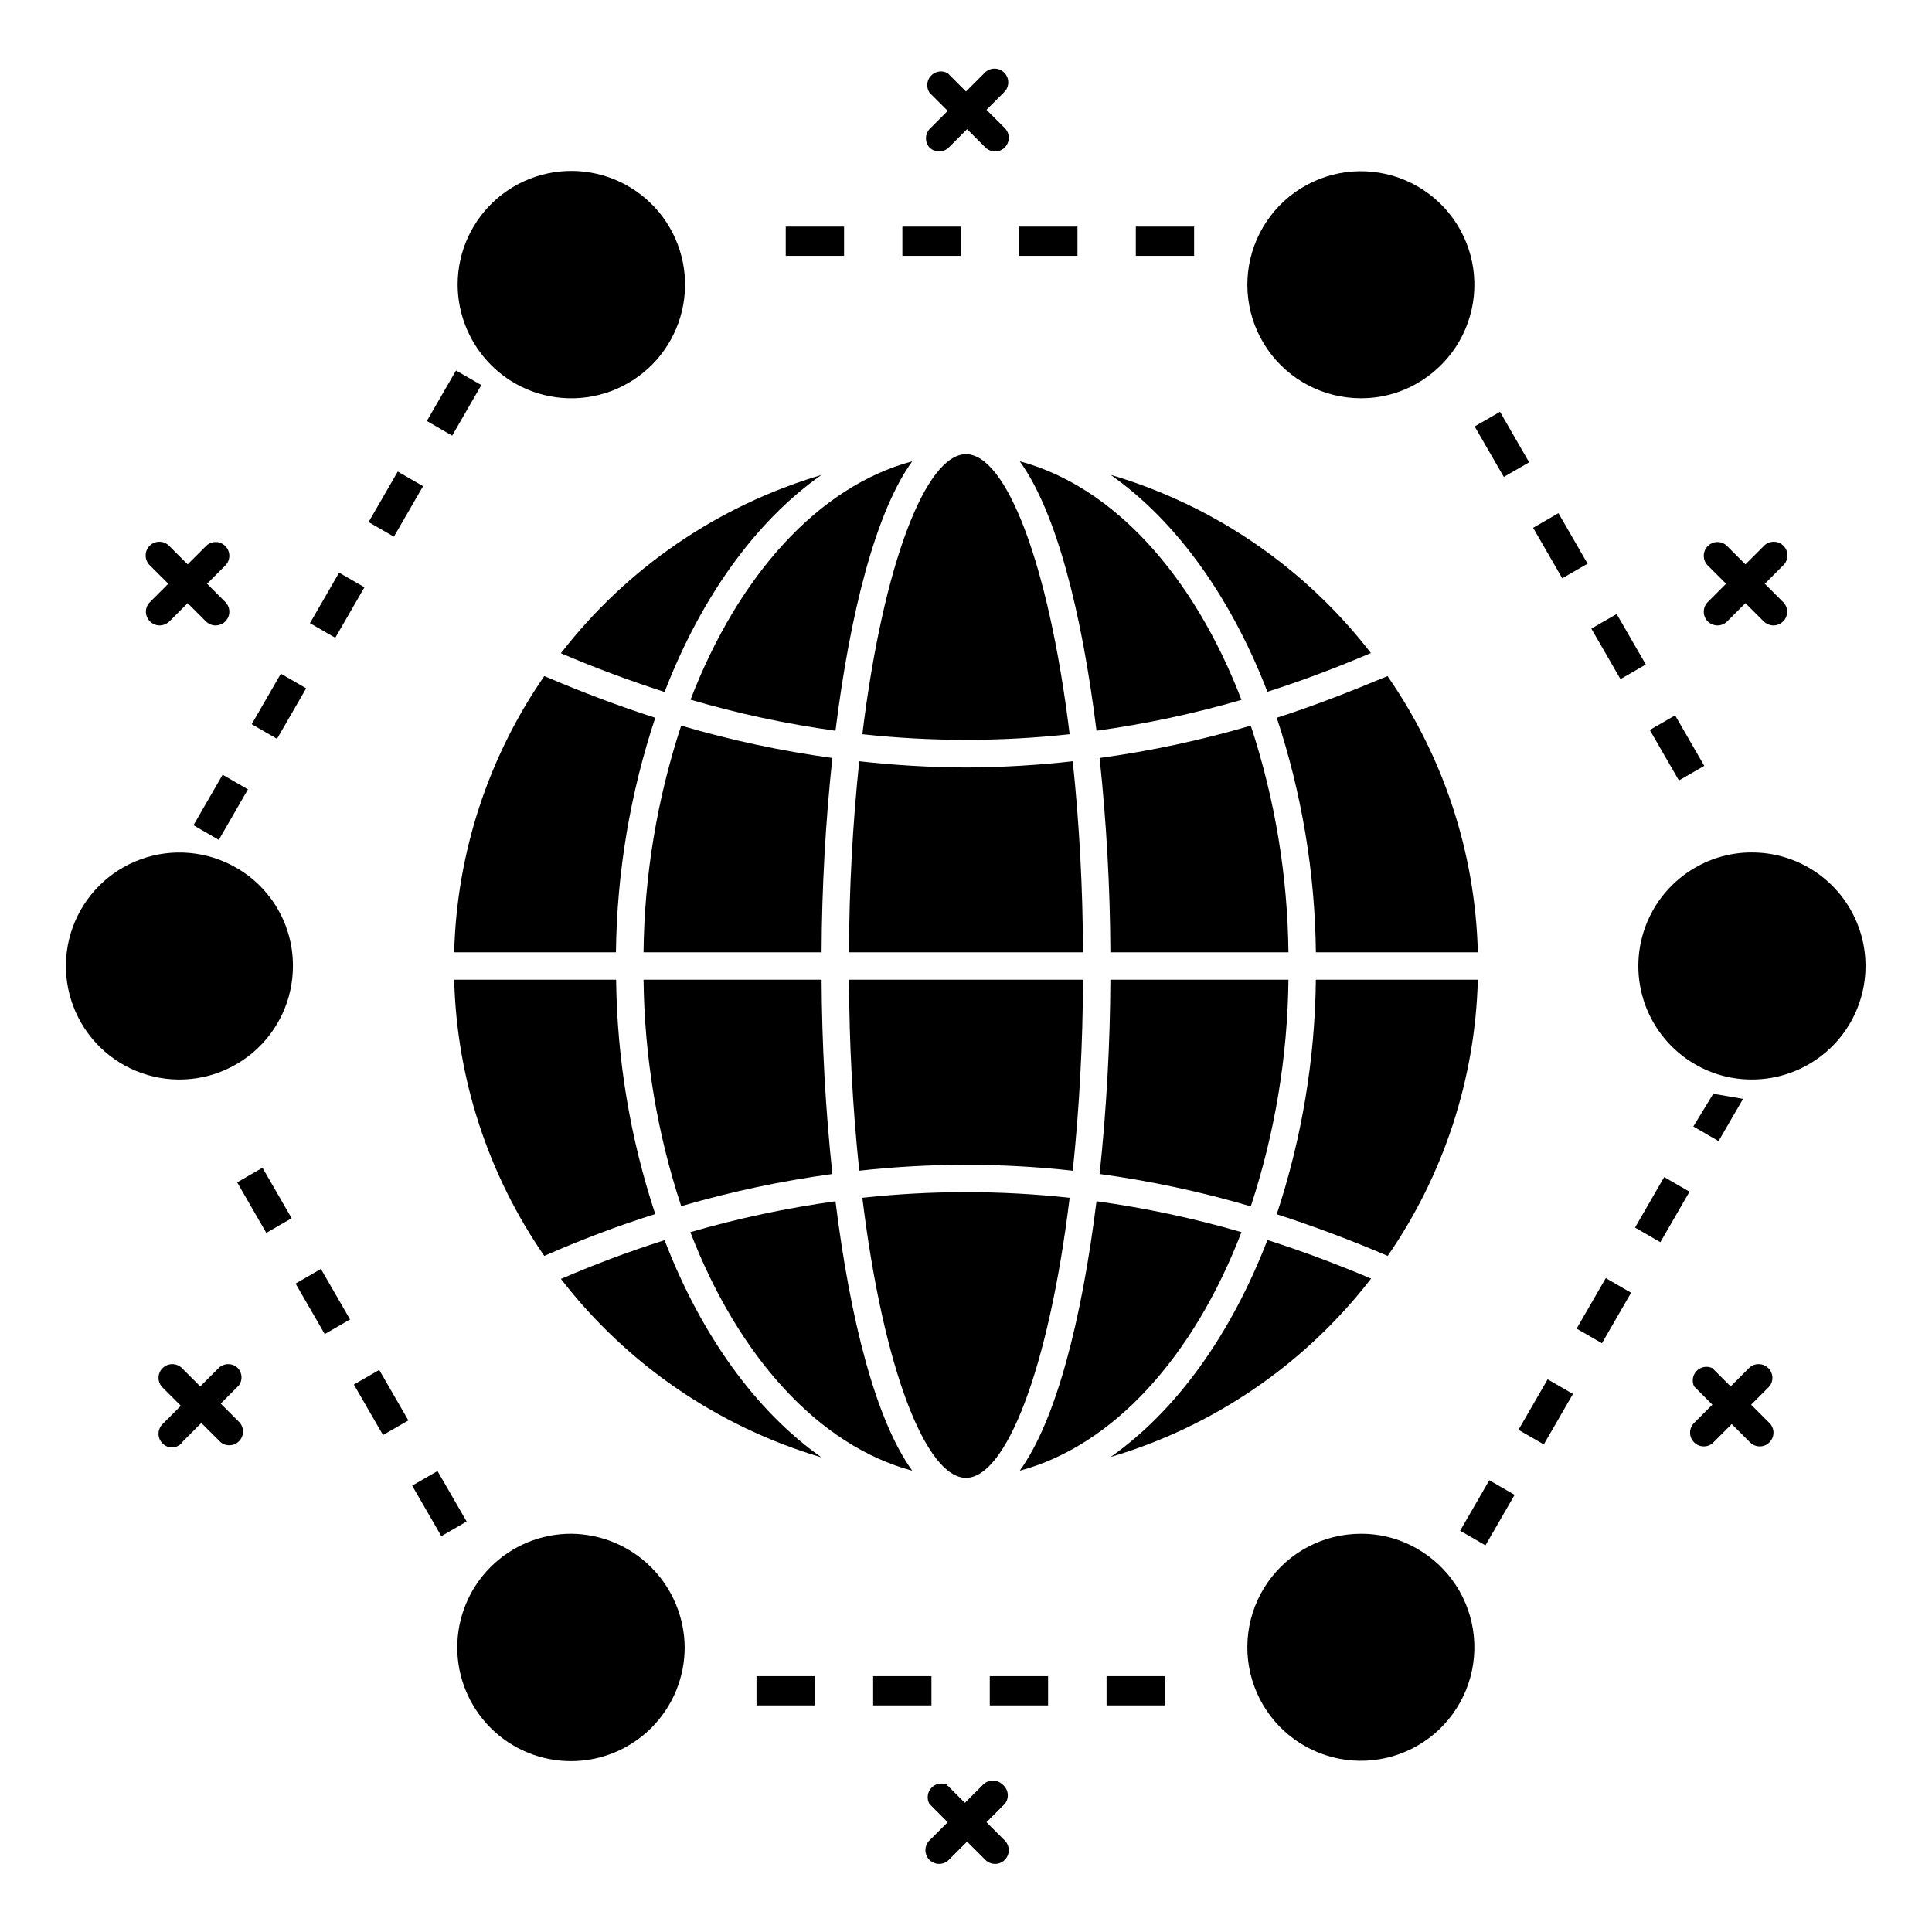 <?xml version="1.0" encoding="UTF-8"?>
<!-- The Best Svg Icon site in the world: iconSvg.co, Visit us! https://iconsvg.co -->
<svg fill="#000000" width="800px" height="800px" version="1.1" viewBox="144 144 512 512" xmlns="http://www.w3.org/2000/svg">
 <g>
  <path d="m210.7 335.92 7.727-13.383 6.711 3.875-7.727 13.383z"/>
  <path d="m226.14 309.14 7.727-13.383 6.711 3.875-7.727 13.383z"/>
  <path d="m257.12 255.57 7.727-13.383 6.711 3.875-7.727 13.383z"/>
  <path d="m241.68 282.35 7.727-13.383 6.711 3.875-7.727 13.383z"/>
  <path d="m352.23 204.05h15.453v7.75h-15.453z"/>
  <path d="m222.33 484.16 6.711-3.875 7.727 13.383-6.711 3.875z"/>
  <path d="m206.85 457.34 6.715-3.875 7.723 13.383-6.715 3.875z"/>
  <path d="m195.27 362.7 7.727-13.383 6.711 3.875-7.727 13.383z"/>
  <path d="m565.72 310.59 6.715-3.875 7.723 13.383-6.715 3.875z"/>
  <path d="m383.14 204.05h15.453v7.75h-15.453z"/>
  <path d="m581.21 337.45 6.715-3.875 7.723 13.383-6.715 3.875z"/>
  <path d="m550.29 283.87 6.715-3.875 7.723 13.383-6.715 3.875z"/>
  <path d="m414.09 204.05h15.453v7.75h-15.453z"/>
  <path d="m445 204.05h15.453v7.75h-15.453z"/>
  <path d="m534.8 257.01 6.715-3.875 7.723 13.383-6.715 3.875z"/>
  <path d="m237.78 510.92 6.715-3.875 7.723 13.383-6.715 3.875z"/>
  <path d="m375.39 588.2h15.453v7.75h-15.453z"/>
  <path d="m561.82 496.1 7.727-13.383 6.711 3.875-7.727 13.383z"/>
  <path d="m530.95 549.66 7.727-13.383 6.711 3.875-7.727 13.383z"/>
  <path d="m406.3 588.2h15.453v7.75h-15.453z"/>
  <path d="m437.25 588.2h15.453v7.75h-15.453z"/>
  <path d="m577.3 469.32 7.727-13.383 6.711 3.875-7.727 13.383z"/>
  <path d="m253.23 537.71 6.711-3.875 7.727 13.383-6.711 3.875z"/>
  <path d="m344.48 588.2h15.453v7.75h-15.453z"/>
  <path d="m605.93 435.21-7.894-1.355-5.281 8.672 6.684 3.875z"/>
  <path d="m546.41 522.92 7.731-13.383 6.711 3.875-7.731 13.383z"/>
  <path d="m428.29 345.74c-9.395 1.059-18.836 1.605-28.289 1.648-9.453-0.043-18.898-0.59-28.293-1.648-1.758 16.816-2.664 33.715-2.711 50.625h62.008c-0.051-16.91-0.953-33.809-2.715-50.625z"/>
  <path d="m264.36 396.37h42.871c0.25-21.133 3.762-42.098 10.414-62.156-9.688-3.102-19.379-6.781-29.406-11.047v0.004c-14.902 21.559-23.203 46.996-23.879 73.199z"/>
  <path d="m435.41 455.12c13.551 1.852 26.941 4.715 40.062 8.578 6.387-19.395 9.75-39.656 9.98-60.07h-47.184c-0.086 17.203-1.039 34.387-2.859 51.492z"/>
  <path d="m371.71 454.25c18.805-2.082 37.781-2.082 56.582 0 1.762-16.816 2.664-33.711 2.715-50.621h-62.008c0.047 16.91 0.953 33.805 2.711 50.621z"/>
  <path d="m314.54 396.37h47.184c0.086-17.203 1.039-34.391 2.859-51.496-13.551-1.848-26.941-4.715-40.062-8.574-6.387 19.391-9.75 39.652-9.98 60.07z"/>
  <path d="m364.59 455.12c-1.82-17.105-2.773-34.289-2.859-51.492h-47.184c0.227 20.398 3.59 40.645 9.98 60.02 13.121-3.84 26.516-6.688 40.062-8.527z"/>
  <path d="m295.36 550.46c-7.996-0.016-15.668 3.152-21.332 8.801-5.66 5.648-8.844 13.316-8.848 21.312-0.004 7.996 3.172 15.668 8.828 21.324 5.652 5.652 13.324 8.828 21.32 8.824 7.996-0.004 15.664-3.188 21.312-8.848s8.816-13.336 8.805-21.332c-0.062-7.961-3.254-15.574-8.883-21.203s-13.242-8.816-21.203-8.879z"/>
  <path d="m206.57 373.94c-7.707-4.441-16.977-5.242-25.332-2.195-8.352 3.047-14.926 9.633-17.965 17.992-3.035 8.355-2.215 17.625 2.234 25.324 4.449 7.699 12.074 13.031 20.832 14.574 8.758 1.539 17.746-0.875 24.555-6.59 6.809-5.719 10.742-14.152 10.738-23.043 0.02-5.289-1.363-10.488-4.012-15.066-2.644-4.582-6.461-8.375-11.051-10.996z"/>
  <path d="m280.59 245.66c7.742 4.371 17.02 5.106 25.352 1.996 8.332-3.106 14.867-9.734 17.852-18.109 2.988-8.375 2.125-17.641-2.359-25.32-4.488-7.676-12.133-12.98-20.895-14.492-8.766-1.516-17.746 0.922-24.547 6.652-6.797 5.731-10.719 14.172-10.711 23.062 0.023 5.328 1.453 10.559 4.141 15.156 2.688 4.602 6.539 8.414 11.168 11.055z"/>
  <path d="m475.47 336.3c-13.121 3.859-26.512 6.727-40.062 8.574 1.82 17.105 2.773 34.293 2.859 51.496h47.184c-0.23-20.418-3.594-40.68-9.98-60.07z"/>
  <path d="m288.24 476.83c9.688-4.262 19.379-7.945 29.406-11.094-6.633-20.043-10.129-40.992-10.367-62.102h-42.918c0.676 26.199 8.977 51.637 23.879 73.195z"/>
  <path d="m535.64 403.63h-42.922c-0.234 21.125-3.731 42.09-10.367 62.152 9.688 3.148 19.715 6.879 29.406 11.047v-0.004c14.902-21.559 23.203-46.996 23.883-73.195z"/>
  <path d="m519.41 554.34c-4.5-2.566-9.594-3.906-14.773-3.875-9.836 0-19.047 4.809-24.672 12.871-5.625 8.066-6.953 18.371-3.555 27.602 3.394 9.227 11.086 16.215 20.598 18.707 9.512 2.496 19.641 0.184 27.133-6.188 7.488-6.375 11.387-16.004 10.445-25.793-0.941-9.789-6.609-18.496-15.176-23.324z"/>
  <path d="m400 535.64c10.512 0 21.895-28.582 27.469-74.215h-0.004c-18.258-1.988-36.676-1.988-54.934 0 5.57 45.68 16.957 74.215 27.469 74.215z"/>
  <path d="m507.35 482.84c-9.059-3.828-18.215-7.266-27.469-10.223-9.688 25.141-24.223 45.344-41.562 57.504 27.41-8.109 51.566-24.656 69.031-47.281z"/>
  <path d="m320.12 472.66c-9.172 2.906-18.328 6.328-27.469 10.27 17.469 22.625 41.621 39.172 69.031 47.281-17.391-12.258-31.926-32.457-41.562-57.551z"/>
  <path d="m292.65 317.11c9.254 3.973 18.457 7.363 27.469 10.27 9.688-25.141 24.223-45.344 41.562-57.504-27.398 8.109-51.547 24.633-69.031 47.234z"/>
  <path d="m608.3 369.91c-5.289-0.023-10.492 1.367-15.066 4.023-6.133 3.531-10.82 9.117-13.242 15.766s-2.422 13.941 0 20.59c2.422 6.648 7.109 12.234 13.242 15.77 4.574 2.656 9.777 4.043 15.066 4.019 10.746 0 20.68-5.734 26.051-15.043 5.375-9.309 5.375-20.773 0-30.082-5.371-9.309-15.305-15.043-26.051-15.043z"/>
  <path d="m479.88 327.33c9.059-2.906 18.262-6.348 27.418-10.27-17.449-22.613-41.59-39.145-68.984-47.23 17.391 12.207 31.875 32.406 41.566 57.5z"/>
  <path d="m473 470.53c-12.59-3.656-25.43-6.394-38.418-8.188-3.875 31.293-10.707 58.133-20.348 71.406 24.855-6.637 46.121-30.277 58.766-63.219z"/>
  <path d="m327 329.42c12.582 3.695 25.422 6.445 38.414 8.234 3.875-31.293 10.707-58.133 20.348-71.406-24.852 6.637-46.121 30.277-58.762 63.172z"/>
  <path d="m400 264.36c-10.512 0-21.895 28.582-27.469 74.215 18.258 1.984 36.676 1.984 54.934 0-5.57-45.684-16.953-74.215-27.465-74.215z"/>
  <path d="m385.76 533.75c-9.688-13.371-16.469-40.109-20.348-71.406-13 1.801-25.855 4.535-38.465 8.188 12.691 32.895 33.961 56.582 58.812 63.219z"/>
  <path d="m511.71 323.17c-9.977 4.164-19.668 7.945-29.355 11.043 6.637 20.062 10.133 41.027 10.367 62.156h42.922c-0.672-26.211-8.988-51.656-23.934-73.199z"/>
  <path d="m414.24 266.25c9.688 13.371 16.469 40.109 20.348 71.406h-0.004c12.988-1.793 25.828-4.531 38.418-8.188-12.645-32.941-33.91-56.582-58.762-63.219z"/>
  <path d="m390.31 183.07c1.418 1.418 3.719 1.418 5.137 0l4.844-4.844 4.844 4.844c1.418 1.418 3.719 1.418 5.137 0 1.414-1.418 1.414-3.719 0-5.137l-4.844-4.844 4.844-4.844c1.336-1.5 1.207-3.797-0.293-5.137-1.496-1.336-3.797-1.207-5.133 0.293l-4.844 4.844-4.844-4.844h-0.004c-1.453-0.828-3.289-0.555-4.438 0.664-1.148 1.219-1.316 3.066-0.406 4.469l4.844 4.844-4.844 4.844v0.004c-1.23 1.379-1.23 3.465 0 4.844z"/>
  <path d="m409.69 616.93c-1.418-1.414-3.719-1.414-5.137 0l-4.844 4.844-4.844-4.844c-1.43-0.586-3.074-0.207-4.102 0.949-1.027 1.156-1.207 2.84-0.453 4.188l4.844 4.844-4.844 4.844c-1.414 1.418-1.414 3.719 0 5.137 1.418 1.414 3.719 1.414 5.137 0l4.844-4.844 4.844 4.844c1.418 1.414 3.719 1.414 5.137 0 1.414-1.418 1.414-3.719 0-5.137l-4.844-4.844 4.844-4.844c0.609-0.758 0.891-1.723 0.781-2.688s-0.602-1.848-1.363-2.449z"/>
  <path d="m596.58 308.68c0.691 0.664 1.605 1.043 2.566 1.066 0.965-0.004 1.887-0.387 2.566-1.066l4.844-4.844 4.844 4.844h0.004c0.691 0.664 1.605 1.043 2.566 1.066 0.961-0.004 1.887-0.387 2.566-1.066 0.691-0.676 1.082-1.602 1.082-2.566 0-0.969-0.391-1.895-1.082-2.57l-4.844-4.844 4.844-4.844c0.723-0.672 1.141-1.609 1.156-2.594 0.02-0.984-0.367-1.938-1.062-2.633-0.699-0.699-1.648-1.082-2.633-1.062-0.988 0.016-1.922 0.434-2.594 1.152l-4.844 4.844-4.844-4.844h-0.004c-0.672-0.691-1.598-1.082-2.566-1.082-0.965 0-1.891 0.391-2.566 1.082-1.418 1.422-1.418 3.719 0 5.137l4.844 4.844-4.844 4.844c-1.418 1.418-1.418 3.719 0 5.137z"/>
  <path d="m183.75 308.68c0.684 0.68 1.605 1.062 2.57 1.066 0.957-0.023 1.875-0.402 2.566-1.066l4.844-4.844 4.844 4.844c0.684 0.68 1.605 1.062 2.57 1.066 0.957-0.023 1.875-0.402 2.566-1.066 1.418-1.418 1.418-3.719 0-5.137l-4.844-4.844 4.844-4.844c1.418-1.418 1.418-3.715 0-5.137-0.676-0.691-1.602-1.082-2.566-1.082-0.969 0-1.895 0.391-2.57 1.082l-4.844 4.844-4.844-4.844c-0.672-0.719-1.609-1.137-2.594-1.152-0.984-0.02-1.938 0.363-2.633 1.062-0.699 0.695-1.082 1.648-1.062 2.633 0.016 0.984 0.434 1.922 1.152 2.594l4.844 4.844-4.844 4.844c-0.691 0.676-1.082 1.602-1.082 2.57 0 0.965 0.391 1.891 1.082 2.566z"/>
  <path d="m612.62 506.57c-1.418-1.418-3.719-1.418-5.137 0l-4.844 4.844-4.844-4.844c-1.391-0.664-3.047-0.379-4.137 0.707-1.086 1.09-1.371 2.746-0.707 4.137l4.844 4.844-4.844 4.844c-1.418 1.418-1.418 3.719 0 5.137 0.676 0.684 1.602 1.07 2.566 1.066 0.969 0.02 1.898-0.367 2.566-1.066l4.844-4.844 4.844 4.844h0.004c0.676 0.684 1.602 1.07 2.566 1.066 0.969 0.02 1.898-0.367 2.566-1.066 0.691-0.676 1.082-1.602 1.082-2.566 0-0.969-0.391-1.895-1.082-2.57l-4.844-4.844 4.844-4.844c1.176-1.445 1.051-3.551-0.289-4.844z"/>
  <path d="m207.05 506.57c-1.422-1.418-3.719-1.418-5.137 0l-4.844 4.844-4.844-4.844c-1.418-1.418-3.719-1.418-5.137 0-0.691 0.676-1.082 1.602-1.082 2.566 0 0.969 0.391 1.895 1.082 2.566l4.844 4.844-4.844 4.844v0.004c-0.691 0.672-1.082 1.598-1.082 2.566 0 0.965 0.391 1.895 1.082 2.566 0.668 0.703 1.602 1.09 2.566 1.066 1.164-0.051 2.231-0.664 2.859-1.648l4.844-4.844 4.844 4.844c0.668 0.703 1.602 1.09 2.57 1.066 0.965 0.004 1.891-0.379 2.566-1.066 1.418-1.418 1.418-3.715 0-5.133l-4.844-4.844 4.844-4.844c0.988-1.398 0.867-3.297-0.289-4.555z"/>
  <path d="m504.64 249.54c5.18 0.027 10.273-1.309 14.773-3.875 8.566-4.828 14.234-13.539 15.176-23.328 0.941-9.789-2.957-19.418-10.445-25.789-7.492-6.375-17.621-8.688-27.133-6.191-9.512 2.496-17.203 9.48-20.598 18.707-3.398 9.23-2.07 19.535 3.555 27.602s14.836 12.871 24.672 12.875z"/>
 </g>
</svg>
